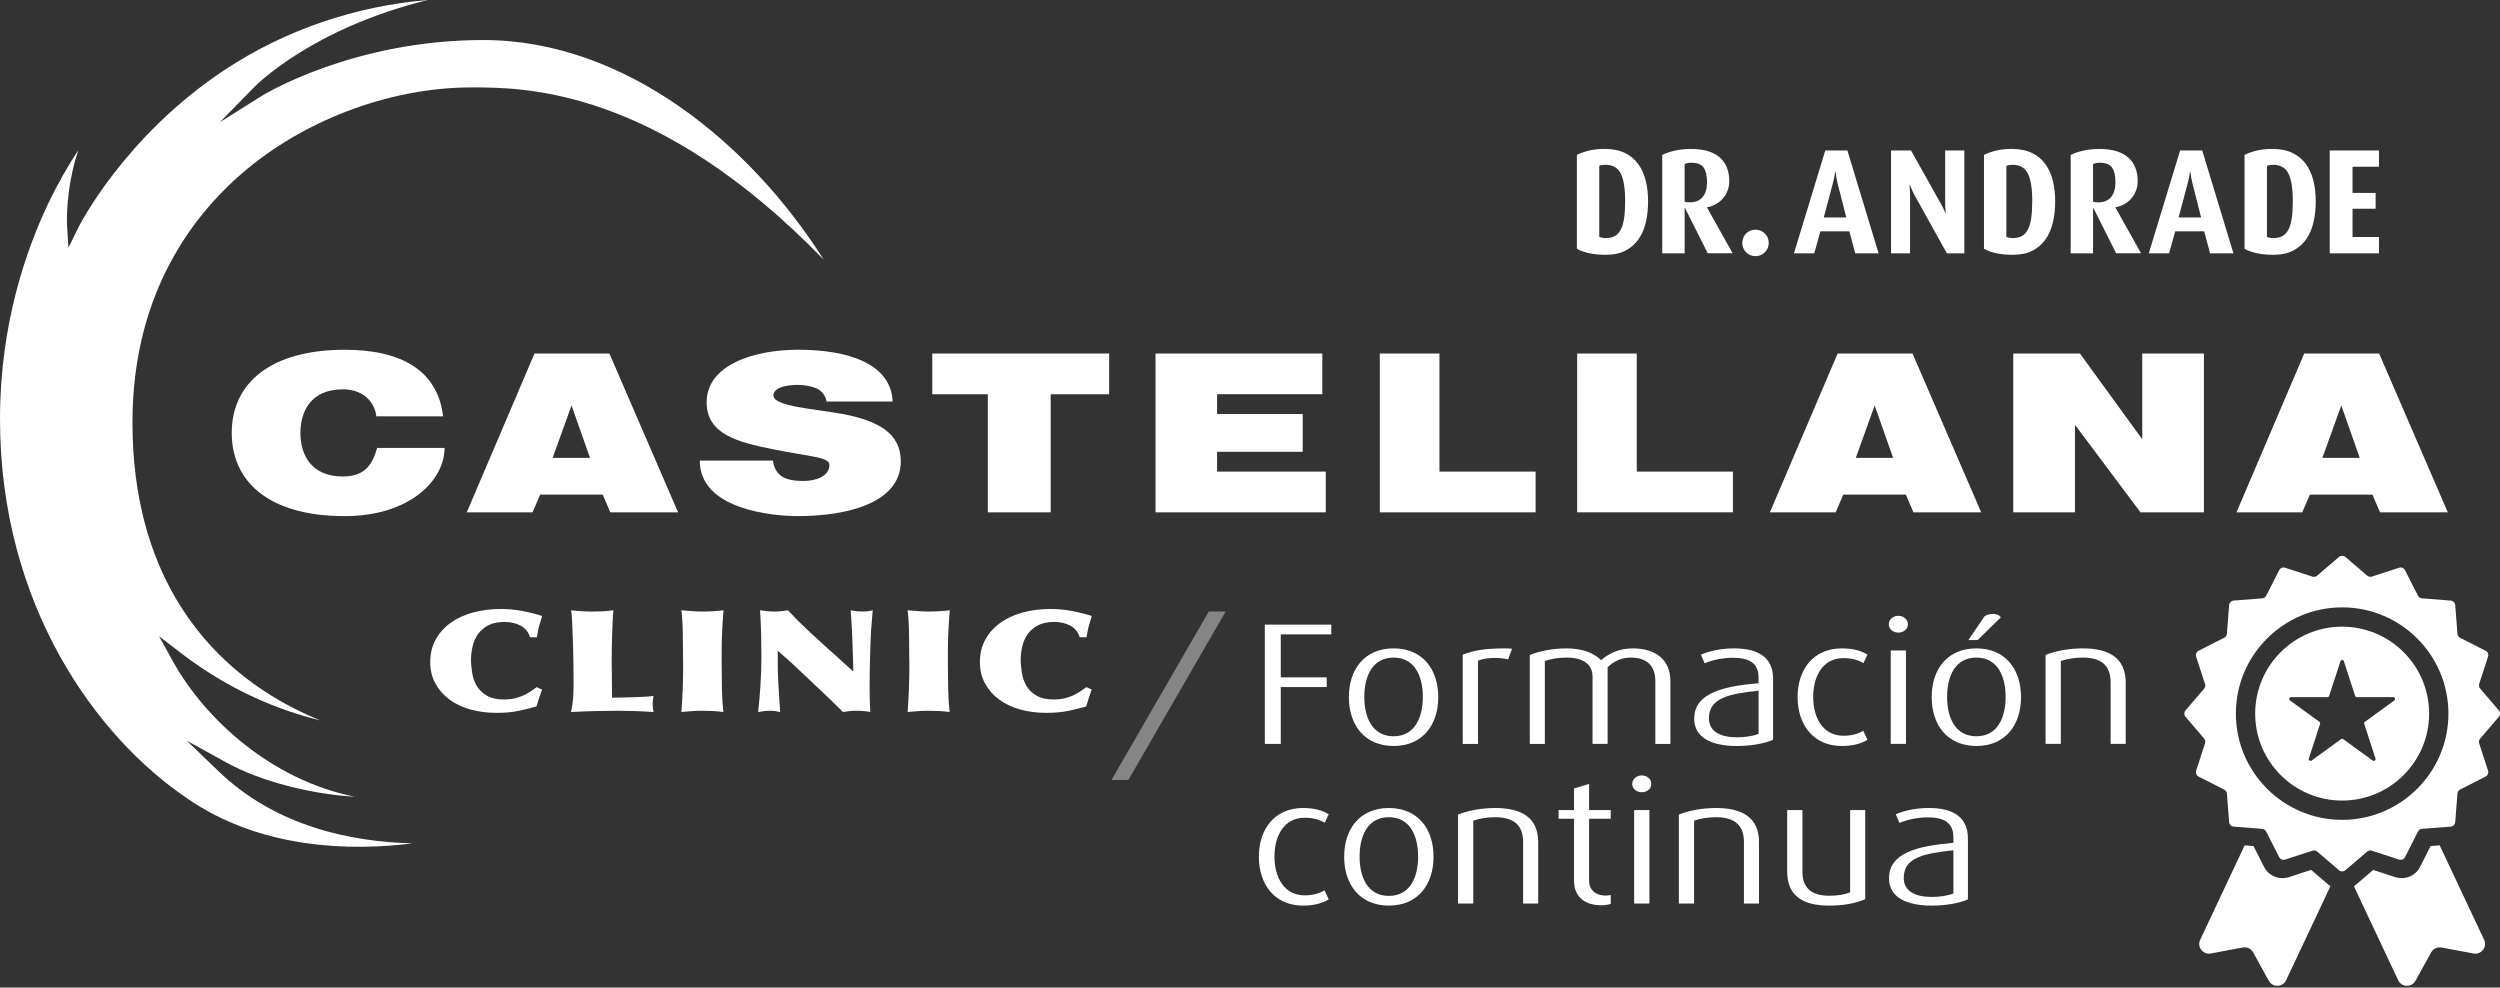 <svg xmlns="http://www.w3.org/2000/svg" xmlns:xlink="http://www.w3.org/1999/xlink" id="Capa_1" x="0px" y="0px" viewBox="0 0 200 79" style="enable-background:new 0 0 200 79;" xml:space="preserve"><rect x="0" y="0" width="200" height="79" fill="#333333" stroke="none"/><style type="text/css">	.st0{fill:#FFFFFF;}	.st1{opacity:0.4;fill-rule:evenodd;clip-rule:evenodd;fill:#FFFFFF;enable-background:new    ;}</style><g>	<g>		<path class="st0" d="M184.887,69.588l-1.788,0.589c-0.165,0.048-0.336,0.075-0.507,0.075c-0.623,0-1.178-0.342-1.459-0.89   l-0.856-1.678l-0.706-0.055l-3.555,7.553c-0.274,0.575,0.226,1.212,0.849,1.096l2.555-0.479c0.329-0.062,0.664,0.089,0.829,0.383   l1.253,2.28c0.308,0.555,1.116,0.527,1.39-0.048l3.541-7.519c-0.041-0.027-0.082-0.054-0.123-0.089L184.887,69.588z"></path>		<path class="st0" d="M195.175,67.629l-0.726,0.055l-0.849,1.678c-0.281,0.548-0.842,0.89-1.459,0.89   c-0.171,0-0.342-0.027-0.507-0.075l-1.781-0.582l-1.418,1.212c-0.041,0.034-0.082,0.062-0.123,0.089l3.541,7.519   c0.267,0.575,1.075,0.603,1.384,0.048l1.26-2.28c0.164-0.295,0.493-0.445,0.829-0.383l2.555,0.479   c0.623,0.116,1.117-0.521,0.849-1.096L195.175,67.629z"></path>		<g>			<path class="st0" d="M199.906,57.345c0.126-0.148,0.126-0.365,0-0.513l-1.495-1.747c-0.09-0.105-0.118-0.248-0.075-0.379    l0.708-2.17c0.06-0.185-0.023-0.386-0.196-0.474l-2.037-1.035c-0.123-0.062-0.204-0.184-0.215-0.321l-0.179-2.296    c-0.015-0.194-0.169-0.348-0.363-0.363l-2.297-0.179c-0.137-0.011-0.259-0.092-0.321-0.215l-1.036-2.038    c-0.088-0.173-0.289-0.257-0.474-0.196l-2.171,0.707c-0.131,0.043-0.274,0.014-0.379-0.075l-1.745-1.493    c-0.148-0.126-0.365-0.126-0.513,0l-1.749,1.497c-0.105,0.089-0.248,0.118-0.379,0.075l-2.182-0.711    c-0.185-0.06-0.386,0.023-0.474,0.196l-1.037,2.039c-0.062,0.123-0.184,0.204-0.321,0.215l-2.282,0.177    c-0.194,0.015-0.348,0.169-0.363,0.363l-0.178,2.288c-0.011,0.137-0.092,0.259-0.215,0.321l-2.052,1.043    c-0.173,0.088-0.257,0.289-0.196,0.474l0.712,2.183c0.043,0.131,0.014,0.274-0.075,0.379l-1.485,1.735    c-0.126,0.148-0.126,0.365,0,0.513l1.487,1.738c0.09,0.104,0.118,0.248,0.075,0.379l-0.714,2.19    c-0.06,0.185,0.023,0.386,0.196,0.474l2.053,1.043c0.123,0.062,0.204,0.184,0.215,0.321l0.177,2.277    c0.015,0.194,0.169,0.347,0.363,0.363l2.276,0.177c0.137,0.01,0.259,0.092,0.321,0.214l1.043,2.05    c0.088,0.173,0.289,0.257,0.474,0.196l2.191-0.714c0.131-0.043,0.274-0.014,0.379,0.075l1.74,1.489    c0.148,0.127,0.366,0.127,0.513,0l1.736-1.485c0.104-0.089,0.248-0.118,0.379-0.075l2.18,0.71    c0.185,0.06,0.386-0.023,0.474-0.196l1.042-2.049c0.062-0.123,0.184-0.204,0.321-0.215l2.292-0.178    c0.194-0.015,0.348-0.169,0.363-0.363l0.178-2.285c0.011-0.137,0.092-0.259,0.215-0.321l2.037-1.036    c0.173-0.088,0.257-0.289,0.196-0.474l-0.71-2.178c-0.043-0.131-0.014-0.274,0.075-0.379L199.906,57.345z M187.372,65.589    c-4.688,0-8.502-3.814-8.502-8.5c0-4.687,3.814-8.5,8.502-8.5c4.688,0,8.502,3.814,8.502,8.5    C195.874,61.775,192.061,65.589,187.372,65.589z"></path>			<path class="st0" d="M187.372,50.133c-3.837,0-6.958,3.12-6.958,6.956s3.121,6.956,6.958,6.956c3.836,0,6.958-3.12,6.958-6.956    S191.209,50.133,187.372,50.133z M191.547,56.036l-2.356,1.711c-0.051,0.037-0.072,0.103-0.053,0.163l0.9,2.769    c0.044,0.134-0.11,0.246-0.224,0.163l-2.356-1.711c-0.051-0.037-0.12-0.037-0.171,0l-2.356,1.711    c-0.114,0.083-0.268-0.029-0.224-0.163l0.9-2.769c0.02-0.06-0.002-0.126-0.053-0.163l-2.356-1.711    c-0.114-0.083-0.055-0.263,0.086-0.263h2.912c0.063,0,0.119-0.041,0.138-0.101l0.9-2.769c0.044-0.134,0.233-0.134,0.277,0    l0.9,2.769c0.02,0.06,0.075,0.101,0.138,0.101h2.912C191.602,55.773,191.661,55.953,191.547,56.036z"></path>		</g>	</g>	<g>		<path class="st0" d="M6.265,12.016c-0.762,1.147-1.612,2.598-2.43,4.317C2.086,20.011,0,25.976,0,33.51   c0,14.918,7.719,25.453,14.943,30.338c5.884,4.096,13.141,4.248,18.059,3.619c-4.924-0.117-10.923-1.353-15.503-5.753l-2.571-2.47   l3.12,1.725c2.954,1.633,7.048,2.579,10.335,2.768c-6.584-1.312-11.956-6.126-14.58-10.883l-1.079-1.956l1.772,1.36   c4.012,3.08,8.002,4.614,11.128,5.373c-1.403-0.57-2.938-1.331-4.481-2.343c-4.811-3.157-10.546-9.447-10.546-21.489   c0-10.53,5.033-16.876,9.255-20.345c4.925-4.046,11.607-6.462,17.876-6.462c4.173,0,14.813,0,28.17,13.785   c-5.827-9.225-15.85-17.574-27.236-17.574c-10.489,0-17.656,4.427-17.727,4.472l-3.351,2.106l2.769-2.827   C20.571,6.731,25.055,2.249,34.227,0C28.41,0.484,22.772,2.409,17.945,5.609C9.895,10.947,6.287,18.161,6.251,18.233l-0.777,1.581   l-0.108-1.758C5.358,17.903,5.212,15.202,6.265,12.016z"></path>	</g>	<polygon class="st1" points="98.05,48.923 90.269,62.401 88.918,62.401 96.699,48.923  "></polygon>	<g>		<path class="st0" d="M30.107,33.308c-0.087-0.924-0.855-2.161-2.675-2.161c-2.574,0-3.399,1.779-3.399,3.487   s0.824,3.486,3.399,3.486c1.848,0,2.388-1.073,2.739-2.284h5.394c0,2.563-2.765,5.453-7.984,5.453c-6.258,0-9.042-2.9-9.042-6.654   c0-3.986,3.106-6.654,9.042-6.654c4.541,0,7.435,1.665,7.869,5.328h-5.343V33.308z"></path>		<path class="st0" d="M42.759,28.283h5.993l5.493,12.702h-5.421l-0.607-1.415h-5.005l-0.611,1.415h-5.259L42.759,28.283z    M47.201,36.631l-1.478-4.194l0,0l-1.512,4.194H47.201z"></path>		<path class="st0" d="M147.009,28.283h5.993l5.492,12.702h-5.42l-0.606-1.415h-5.006l-0.611,1.415h-5.259L147.009,28.283z    M151.45,36.631l-1.476-4.194l0,0l-1.511,4.194H151.45z"></path>		<path class="st0" d="M184.337,28.283h5.994l5.492,12.702h-5.422l-0.606-1.415h-5.004l-0.611,1.415h-5.26L184.337,28.283z    M188.78,36.631l-1.478-4.194l0,0l-1.511,4.194H188.78z"></path>		<path class="st0" d="M61.845,36.851c0,0.167,0.075,0.45,0.2,0.702c0.4,0.762,1.228,0.925,2.254,0.925   c0.897,0,2.052-0.341,2.052-1.284c0-0.641-1.458-0.635-4.53-1.257c-2.823-0.571-5.29-1.196-5.29-3.758c0-2.936,3.672-4.2,7.34-4.2   c3.872,0,7.417,1.069,7.539,4.145h-5.29c-0.018-0.357-0.346-0.876-0.828-1.067c-0.36-0.143-0.869-0.266-1.444-0.266   c-0.748,0-1.973,0.143-1.973,0.855c0.073,0.888,3.199,1.04,5.696,1.502c2.524,0.517,4.492,1.414,4.492,3.762   c0,3.309-4.244,4.378-8.24,4.378c-1.999,0-7.842-0.516-7.842-4.438h5.864V36.851z"></path>		<path class="st0" d="M79.023,31.539h-4.442v-3.255h14.15v3.255h-4.676v9.446h-5.032V31.539z"></path>		<path class="st0" d="M92.443,28.283h13.342v3.255h-8.417v1.583h6.849v3.024h-6.849v1.584h8.694v3.255H92.443V28.283z"></path>		<path class="st0" d="M110.385,28.283h4.771v9.446h7.692v3.255h-12.464V28.283H110.385z"></path>		<path class="st0" d="M126.172,28.283h4.769v9.446h7.692v3.255h-12.461V28.283z"></path>		<path class="st0" d="M161.061,28.283h5.336l4.936,6.795h0.047v-6.795h4.934v12.702h-5.076l-5.194-6.94h-0.048v6.94h-4.934   L161.061,28.283L161.061,28.283z"></path>	</g>	<g>		<path class="st0" d="M141.499,19.433c0,0.294-0.103,0.543-0.311,0.749c-0.208,0.206-0.459,0.309-0.753,0.309   c-0.295,0-0.544-0.103-0.748-0.309c-0.203-0.206-0.305-0.456-0.305-0.749s0.101-0.543,0.305-0.749   c0.203-0.206,0.452-0.309,0.748-0.309c0.295,0,0.546,0.103,0.753,0.309C141.395,18.89,141.499,19.14,141.499,19.433z"></path>		<path class="st0" d="M131.847,16.115c0,0.59-0.059,1.144-0.179,1.662c-0.119,0.518-0.313,0.971-0.582,1.357   c-0.269,0.387-0.618,0.692-1.046,0.915c-0.429,0.223-0.953,0.335-1.573,0.335c-0.5,0-0.944-0.042-1.332-0.126   s-0.716-0.201-0.984-0.353v-7.511c0.283-0.144,0.607-0.259,0.974-0.347c0.365-0.088,0.783-0.132,1.253-0.132   c0.627,0,1.16,0.106,1.601,0.317c0.44,0.211,0.798,0.506,1.074,0.885s0.478,0.824,0.605,1.334   C131.784,14.963,131.847,15.517,131.847,16.115z M130.012,16.079c0-1.021-0.12-1.758-0.358-2.213   c-0.239-0.455-0.638-0.682-1.198-0.682c-0.209,0-0.38,0.028-0.514,0.084v5.693c0.067,0.024,0.147,0.044,0.241,0.06   c0.093,0.016,0.192,0.024,0.297,0.024c0.276,0,0.511-0.054,0.705-0.162c0.194-0.107,0.353-0.279,0.476-0.514   s0.213-0.54,0.269-0.915C129.984,17.08,130.012,16.622,130.012,16.079z"></path>		<path class="st0" d="M136.618,20.265l-1.824-3.636h-0.023v3.636h-1.791v-7.869c0.283-0.144,0.621-0.259,1.013-0.347   s0.826-0.132,1.304-0.132c0.522,0,0.974,0.06,1.354,0.179c0.381,0.12,0.696,0.291,0.946,0.514s0.436,0.494,0.56,0.813   c0.123,0.319,0.185,0.674,0.185,1.064c0,0.271-0.045,0.524-0.134,0.759c-0.09,0.235-0.215,0.445-0.375,0.628   s-0.349,0.337-0.565,0.46c-0.216,0.124-0.451,0.205-0.705,0.245v0.024l2.048,3.66h-1.993V20.265z M136.562,14.584   c0-0.526-0.09-0.919-0.269-1.178c-0.179-0.259-0.511-0.388-0.996-0.388c-0.112,0-0.211,0.01-0.297,0.03s-0.162,0.046-0.23,0.078   v3.014c0.038,0.016,0.092,0.028,0.162,0.036c0.071,0.008,0.148,0.012,0.23,0.012c0.47,0,0.821-0.141,1.052-0.424   C136.446,15.48,136.562,15.087,136.562,14.584z"></path>		<path class="st0" d="M148.418,20.265l-0.47-1.758h-2.317l-0.492,1.758h-1.623l2.507-8.228h1.768l2.496,8.228H148.418z    M147.019,14.716c-0.074-0.287-0.134-0.618-0.179-0.993h-0.022c-0.052,0.367-0.12,0.698-0.202,0.993l-0.716,2.679h1.802   L147.019,14.716z"></path>		<path class="st0" d="M155.748,20.265l-2.563-4.616c-0.12-0.215-0.254-0.502-0.403-0.861h-0.022   c0.029,0.367,0.045,0.666,0.045,0.897v4.58h-1.522v-8.228h1.6l2.362,4.222c0.119,0.207,0.25,0.47,0.392,0.789h0.022   c-0.03-0.335-0.045-0.61-0.045-0.825v-4.186h1.533v8.228L155.748,20.265L155.748,20.265z"></path>		<path class="st0" d="M164.414,16.115c0,0.59-0.059,1.144-0.179,1.662c-0.119,0.518-0.313,0.971-0.582,1.357   c-0.269,0.387-0.618,0.692-1.046,0.915c-0.429,0.223-0.953,0.335-1.573,0.335c-0.5,0-0.944-0.042-1.332-0.126   s-0.716-0.201-0.984-0.353v-7.511c0.283-0.144,0.607-0.259,0.974-0.347c0.365-0.088,0.783-0.132,1.253-0.132   c0.627,0,1.16,0.106,1.601,0.317c0.44,0.211,0.798,0.506,1.074,0.885s0.478,0.824,0.605,1.334   C164.351,14.963,164.414,15.517,164.414,16.115z M162.579,16.079c0-1.021-0.12-1.758-0.358-2.213   c-0.239-0.455-0.638-0.682-1.198-0.682c-0.209,0-0.38,0.028-0.514,0.084v5.693c0.067,0.024,0.147,0.044,0.241,0.06   c0.093,0.016,0.192,0.024,0.297,0.024c0.276,0,0.511-0.054,0.705-0.162c0.194-0.107,0.353-0.279,0.476-0.514   s0.213-0.54,0.269-0.915C162.551,17.08,162.579,16.622,162.579,16.079z"></path>		<path class="st0" d="M169.292,20.265l-1.824-3.636h-0.023v3.636h-1.791v-7.869c0.283-0.144,0.621-0.259,1.013-0.347   s0.826-0.132,1.304-0.132c0.522,0,0.974,0.06,1.354,0.179c0.381,0.12,0.696,0.291,0.946,0.514s0.436,0.494,0.56,0.813   c0.123,0.319,0.185,0.674,0.185,1.064c0,0.271-0.045,0.524-0.134,0.759c-0.09,0.235-0.215,0.445-0.375,0.628   s-0.349,0.337-0.565,0.46c-0.216,0.124-0.451,0.205-0.705,0.245v0.024l2.048,3.66h-1.993V20.265z M169.236,14.584   c0-0.526-0.09-0.919-0.269-1.178c-0.179-0.259-0.511-0.388-0.996-0.388c-0.112,0-0.211,0.01-0.297,0.03s-0.162,0.046-0.23,0.078   v3.014c0.038,0.016,0.092,0.028,0.162,0.036c0.071,0.008,0.148,0.012,0.23,0.012c0.47,0,0.821-0.141,1.052-0.424   C169.12,15.48,169.236,15.087,169.236,14.584z"></path>		<path class="st0" d="M176.805,20.265l-0.47-1.758h-2.317l-0.492,1.758h-1.623l2.507-8.228h1.768l2.496,8.228H176.805z    M175.406,14.716c-0.075-0.287-0.134-0.618-0.179-0.993h-0.022c-0.052,0.367-0.12,0.698-0.202,0.993l-0.716,2.679h1.802   L175.406,14.716z"></path>		<path class="st0" d="M185.259,16.115c0,0.59-0.059,1.144-0.179,1.662c-0.119,0.518-0.313,0.971-0.582,1.357   c-0.269,0.387-0.618,0.692-1.046,0.915c-0.429,0.223-0.953,0.335-1.573,0.335c-0.5,0-0.944-0.042-1.332-0.126   s-0.716-0.201-0.984-0.353v-7.511c0.283-0.144,0.607-0.259,0.974-0.347c0.365-0.088,0.783-0.132,1.253-0.132   c0.627,0,1.16,0.106,1.601,0.317c0.44,0.211,0.798,0.506,1.074,0.885s0.478,0.824,0.605,1.334   C185.196,14.963,185.259,15.517,185.259,16.115z M183.424,16.079c0-1.021-0.12-1.758-0.358-2.213   c-0.239-0.455-0.638-0.682-1.198-0.682c-0.209,0-0.38,0.028-0.514,0.084v5.693c0.067,0.024,0.147,0.044,0.241,0.06   c0.093,0.016,0.192,0.024,0.297,0.024c0.276,0,0.511-0.054,0.705-0.162c0.194-0.107,0.353-0.279,0.476-0.514   c0.123-0.235,0.213-0.54,0.269-0.915C183.396,17.08,183.424,16.622,183.424,16.079z"></path>		<path class="st0" d="M186.378,20.265v-8.228h3.94v1.303h-2.115v2.093h1.847v1.268h-1.847v2.261h2.115v1.303H186.378z"></path>	</g>	<g>		<g>			<path class="st0" d="M41.664,50.059c-0.372-0.203-0.805-0.304-1.301-0.304c-0.514,0-0.941,0.086-1.279,0.259    c-0.339,0.174-0.613,0.402-0.819,0.681c-0.207,0.28-0.354,0.596-0.44,0.948c-0.088,0.351-0.136,0.705-0.146,1.06    c0,0.373,0.033,0.751,0.097,1.141s0.191,0.739,0.378,1.05c0.189,0.309,0.458,0.565,0.806,0.766    c0.35,0.199,0.803,0.299,1.363,0.299c0.321,0,0.608-0.031,0.861-0.089c0.252-0.062,0.483-0.141,0.694-0.239    c0.211-0.1,0.404-0.204,0.577-0.32c0.175-0.114,0.336-0.227,0.483-0.34l0.426,0.194c-0.083,0.218-0.161,0.442-0.233,0.665    c-0.074,0.225-0.144,0.452-0.207,0.682c-0.413,0.122-0.879,0.239-1.397,0.349c-0.518,0.112-1.121,0.168-1.81,0.168    c-0.735,0-1.425-0.091-2.071-0.268c-0.647-0.179-1.208-0.443-1.686-0.796c-0.476-0.352-0.851-0.78-1.128-1.285    c-0.275-0.503-0.413-1.074-0.413-1.712c0-0.682,0.147-1.285,0.44-1.813c0.293-0.526,0.694-0.973,1.204-1.335    c0.509-0.364,1.108-0.639,1.797-0.825c0.688-0.185,1.422-0.278,2.202-0.278c0.551,0,1.108,0.05,1.673,0.153    c0.563,0.103,1.106,0.239,1.63,0.406c-0.027,0.127-0.062,0.254-0.103,0.38c-0.041,0.124-0.081,0.253-0.118,0.381    c-0.045,0.158-0.083,0.314-0.11,0.471c-0.028,0.155-0.056,0.313-0.082,0.472h-0.551C42.281,50.571,42.035,50.265,41.664,50.059z"></path>			<path class="st0" d="M49.516,55.807c0.275-0.003,0.582-0.01,0.915-0.022c0.336-0.012,0.673-0.024,1.012-0.039    c0.34-0.015,0.619-0.038,0.84-0.069c-0.018,0.084-0.034,0.181-0.048,0.291s-0.021,0.234-0.021,0.369    c0,0.107,0.007,0.21,0.021,0.311c0.013,0.103,0.029,0.21,0.048,0.314c-0.578-0.038-1.095-0.064-1.548-0.079    c-0.454-0.015-0.907-0.022-1.355-0.022c-0.495,0-1.065,0.007-1.706,0.022c-0.643,0.015-1.309,0.041-1.997,0.079    c0.084-0.335,0.138-0.687,0.167-1.057c0.026-0.373,0.039-0.72,0.039-1.046v-0.591c0-0.364-0.002-0.696-0.006-0.995    s-0.009-0.581-0.015-0.847c-0.003-0.265-0.01-0.521-0.018-0.768c-0.011-0.246-0.02-0.502-0.029-0.766    c-0.018-0.349-0.033-0.708-0.041-1.074c-0.009-0.369-0.037-0.701-0.082-0.995c0.577,0.067,1.164,0.101,1.761,0.101    c0.284,0,0.558-0.007,0.819-0.021c0.261-0.015,0.53-0.043,0.806-0.081c-0.028,0.196-0.049,0.46-0.063,0.789    c-0.013,0.33-0.027,0.68-0.041,1.052c-0.013,0.373-0.023,0.739-0.028,1.103s-0.008,0.679-0.008,0.943v0.522    c0,0.106,0.003,0.283,0.008,0.529c0.005,0.247,0.007,0.507,0.007,0.78c0,0.272,0.002,0.529,0.008,0.772    c0.005,0.244,0.006,0.411,0.006,0.502C49.057,55.814,49.241,55.81,49.516,55.807z"></path>			<path class="st0" d="M57.754,55.147c0.014,0.663,0.053,1.268,0.118,1.815c-0.258-0.038-0.536-0.064-0.834-0.079    c-0.297-0.015-0.594-0.022-0.887-0.022c-0.294,0-0.583,0.01-0.867,0.034c-0.285,0.022-0.542,0.045-0.771,0.067    c0.045-0.638,0.079-1.261,0.104-1.876c0.023-0.614,0.034-1.239,0.034-1.875c0-0.153-0.003-0.34-0.008-0.564    c-0.003-0.223-0.006-0.452-0.006-0.687c0-0.242-0.003-0.476-0.008-0.701c-0.005-0.223-0.006-0.409-0.006-0.562    c0-0.263-0.011-0.564-0.028-0.899c-0.019-0.332-0.046-0.658-0.083-0.976c0.238,0.022,0.514,0.045,0.826,0.067    c0.312,0.024,0.597,0.034,0.854,0.034c0.284,0,0.578-0.01,0.881-0.027c0.303-0.019,0.573-0.045,0.812-0.074    c-0.047,0.545-0.084,1.083-0.11,1.614c-0.028,0.531-0.042,1.069-0.042,1.615v1.138C57.733,53.831,57.741,54.484,57.754,55.147z"></path>			<path class="st0" d="M62.811,52.578c-0.202-0.17-0.398-0.342-0.591-0.517v1.182c0,0.213,0.007,0.474,0.019,0.784    c0.014,0.313,0.03,0.638,0.048,0.98c0.018,0.34,0.039,0.682,0.063,1.022c0.022,0.34,0.043,0.653,0.063,0.933    c-0.13-0.031-0.256-0.055-0.379-0.074c-0.124-0.017-0.273-0.027-0.448-0.027c-0.155,0-0.306,0.01-0.453,0.027    c-0.147,0.019-0.308,0.043-0.483,0.074c0.037-0.327,0.072-0.672,0.104-1.036c0.032-0.361,0.06-0.73,0.082-1.102    c0.023-0.373,0.043-0.739,0.056-1.103c0.014-0.363,0.021-0.71,0.021-1.034c0-0.667-0.007-1.311-0.021-1.933    c-0.014-0.62-0.043-1.265-0.089-1.932c0.193,0.029,0.387,0.055,0.584,0.074c0.199,0.017,0.394,0.027,0.586,0.027    c0.184,0,0.363-0.01,0.537-0.027c0.175-0.019,0.348-0.045,0.523-0.074c0.257,0.278,0.535,0.567,0.832,0.864    c0.298,0.294,0.594,0.579,0.888,0.851c0.293,0.275,0.572,0.533,0.84,0.773c0.267,0.242,0.5,0.455,0.702,0.638    c0.192,0.167,0.368,0.323,0.53,0.467c0.16,0.143,0.317,0.285,0.468,0.426c0.151,0.139,0.304,0.282,0.461,0.424    c0.156,0.146,0.326,0.297,0.51,0.455c0-0.34-0.008-0.672-0.021-0.995c-0.014-0.321-0.025-0.653-0.035-0.993    c-0.01-0.282-0.018-0.545-0.028-0.792c-0.009-0.246-0.02-0.486-0.034-0.722c-0.014-0.234-0.028-0.464-0.042-0.693    c-0.012-0.227-0.029-0.462-0.048-0.705c0.184,0.038,0.344,0.065,0.481,0.081c0.138,0.014,0.29,0.021,0.455,0.021    c0.156,0,0.298-0.007,0.425-0.021c0.13-0.015,0.263-0.043,0.4-0.081c-0.018,0.289-0.041,0.576-0.068,0.864    c-0.028,0.287-0.051,0.576-0.069,0.864c-0.037,0.778-0.064,1.545-0.082,2.296c-0.019,0.751-0.028,1.516-0.028,2.296    c0,0.304,0.004,0.608,0.014,0.909c0.008,0.304,0.022,0.608,0.04,0.911c-0.146-0.031-0.32-0.055-0.522-0.074    c-0.202-0.017-0.404-0.027-0.605-0.027c-0.211,0-0.404,0.01-0.579,0.034c-0.174,0.022-0.335,0.045-0.48,0.067    c-0.313-0.311-0.609-0.603-0.888-0.876c-0.282-0.272-0.556-0.536-0.826-0.789c-0.271-0.254-0.533-0.503-0.79-0.746    c-0.257-0.242-0.519-0.488-0.786-0.739l-0.757-0.717C63.207,52.922,63.013,52.748,62.811,52.578z"></path>			<path class="st0" d="M75.853,55.147c0.014,0.663,0.053,1.268,0.117,1.815c-0.257-0.038-0.535-0.064-0.833-0.079    c-0.297-0.015-0.593-0.022-0.888-0.022c-0.293,0-0.583,0.01-0.867,0.034c-0.284,0.022-0.541,0.045-0.77,0.067    c0.045-0.638,0.079-1.261,0.103-1.876c0.023-0.614,0.036-1.239,0.036-1.875c0-0.153-0.003-0.34-0.008-0.564    c-0.005-0.223-0.007-0.452-0.007-0.687c0-0.242-0.003-0.476-0.007-0.701c-0.006-0.223-0.008-0.409-0.008-0.562    c0-0.263-0.01-0.564-0.028-0.899c-0.018-0.332-0.045-0.658-0.082-0.976c0.238,0.022,0.514,0.045,0.826,0.067    c0.311,0.024,0.597,0.034,0.853,0.034c0.284,0,0.578-0.01,0.882-0.027c0.303-0.019,0.572-0.045,0.812-0.074    c-0.047,0.545-0.084,1.083-0.11,1.614c-0.028,0.531-0.042,1.069-0.042,1.615v1.138C75.832,53.831,75.84,54.484,75.853,55.147z"></path>			<path class="st0" d="M85.64,50.059c-0.373-0.203-0.806-0.304-1.3-0.304c-0.515,0-0.942,0.086-1.282,0.259    c-0.338,0.174-0.612,0.402-0.818,0.681c-0.206,0.28-0.353,0.596-0.44,0.948c-0.088,0.351-0.135,0.705-0.145,1.06    c0,0.373,0.033,0.751,0.097,1.141s0.19,0.739,0.378,1.05c0.188,0.309,0.457,0.565,0.806,0.766    c0.348,0.199,0.802,0.299,1.362,0.299c0.321,0,0.607-0.031,0.86-0.089c0.251-0.062,0.484-0.141,0.695-0.239    c0.21-0.1,0.403-0.204,0.577-0.32c0.176-0.114,0.336-0.227,0.483-0.34l0.426,0.194c-0.082,0.218-0.161,0.442-0.234,0.665    c-0.074,0.225-0.142,0.452-0.206,0.682c-0.413,0.122-0.879,0.239-1.397,0.349c-0.519,0.112-1.122,0.168-1.811,0.168    c-0.733,0-1.424-0.091-2.071-0.268c-0.647-0.179-1.209-0.443-1.686-0.796c-0.478-0.352-0.853-0.78-1.129-1.285    c-0.275-0.503-0.413-1.074-0.413-1.712c0-0.682,0.147-1.285,0.441-1.813c0.294-0.526,0.695-0.973,1.204-1.335    c0.511-0.364,1.108-0.639,1.797-0.825c0.687-0.185,1.421-0.278,2.201-0.278c0.551,0,1.108,0.05,1.673,0.153    c0.564,0.103,1.108,0.239,1.63,0.406c-0.027,0.127-0.061,0.254-0.103,0.38c-0.042,0.124-0.08,0.253-0.117,0.381    c-0.045,0.158-0.083,0.314-0.11,0.471c-0.028,0.155-0.054,0.313-0.082,0.472h-0.551C86.256,50.571,86.011,50.265,85.64,50.059z"></path>		</g>	</g>	<g>		<g>			<path class="st0" d="M102.462,50.748v3.439h3.674v0.777h-3.674v4.548h-1.277v-9.541h5.32v0.777L102.462,50.748L102.462,50.748z"></path>			<path class="st0" d="M111.486,59.679c-2.327,0-3.575-1.692-3.575-3.911s1.249-3.897,3.575-3.897s3.575,1.678,3.575,3.897    C115.061,57.987,113.812,59.679,111.486,59.679z M111.486,52.606c-1.66,0-2.341,1.442-2.341,3.148s0.681,3.148,2.341,3.148    s2.341-1.442,2.341-3.148S113.146,52.606,111.486,52.606z"></path>			<path class="st0" d="M120.651,52.745c-0.312-0.069-0.695-0.111-1.064-0.111c-0.525,0-1.036,0.069-1.348,0.236v6.643h-1.22v-7.142    c0.88-0.333,1.759-0.499,3.32-0.499c0.227,0,0.454,0.014,0.624,0.028L120.651,52.745z"></path>			<path class="st0" d="M132.427,59.512v-5.034c0-1.22-0.695-1.872-1.958-1.872c-0.766,0-1.376,0.305-1.859,0.776v6.13h-1.206    v-5.394c0-0.943-0.723-1.511-2.057-1.511c-0.653,0-1.249,0.083-1.759,0.277v6.629h-1.206v-7.114    c0.851-0.333,1.873-0.527,2.937-0.527c1.277,0,2.185,0.361,2.766,0.943c0.681-0.582,1.49-0.943,2.525-0.943    c1.872,0,3.022,0.929,3.022,2.607v5.034h-1.205V59.512z"></path>			<path class="st0" d="M138.955,59.679c-2.015,0-3.419-0.652-3.419-2.191c0-2.039,2.326-2.593,5.15-2.829v-0.458    c0-1.151-0.752-1.581-2.043-1.581c-0.78,0-1.617,0.166-2.27,0.444l-0.298-0.694c0.78-0.333,1.717-0.499,2.653-0.499    c1.901,0,3.121,0.707,3.121,2.427v4.881C141.126,59.498,140.062,59.679,138.955,59.679z M140.686,55.255    c-2.398,0.249-3.972,0.596-3.972,2.205c0,1.054,0.894,1.525,2.256,1.525c0.624,0,1.263-0.097,1.717-0.277L140.686,55.255    L140.686,55.255z"></path>			<path class="st0" d="M147.34,59.679c-2.284,0-3.533-1.72-3.533-3.911s1.249-3.897,3.533-3.897c0.795,0,1.504,0.152,2.057,0.499    l-0.326,0.68c-0.426-0.264-0.979-0.402-1.589-0.402c-1.646,0-2.426,1.428-2.426,3.106c0,1.678,0.78,3.106,2.426,3.106    c0.61,0,1.149-0.139,1.575-0.402l0.34,0.721C148.844,59.526,148.135,59.679,147.34,59.679z"></path>			<path class="st0" d="M151.867,50.609c-0.426,0-0.766-0.291-0.766-0.665s0.34-0.68,0.766-0.68c0.426,0,0.766,0.305,0.766,0.68    S152.292,50.609,151.867,50.609z M151.257,59.512v-7.475h1.22v7.475H151.257z"></path>			<path class="st0" d="M158.109,59.679c-2.327,0-3.575-1.692-3.575-3.911s1.249-3.897,3.575-3.897s3.575,1.678,3.575,3.897    C161.684,57.987,160.436,59.679,158.109,59.679z M158.109,52.606c-1.66,0-2.341,1.442-2.341,3.148s0.681,3.148,2.341,3.148    s2.341-1.442,2.341-3.148S159.769,52.606,158.109,52.606z M158.208,51.205h-0.738l1.291-1.9c0.213-0.139,0.454-0.194,0.695-0.194    c0.255,0,0.482,0.083,0.61,0.277L158.208,51.205z"></path>			<path class="st0" d="M168.85,59.512v-4.923c0-1.401-0.809-1.983-2.241-1.983c-0.582,0-1.249,0.097-1.745,0.277v6.629h-1.22    v-7.114c0.851-0.347,1.944-0.527,2.979-0.527c2.128,0,3.433,0.791,3.433,2.732v4.909L168.85,59.512L168.85,59.512z"></path>			<path class="st0" d="M104.241,72.448c-2.284,0-3.533-1.72-3.533-3.911s1.249-3.897,3.533-3.897c0.795,0,1.504,0.152,2.057,0.499    l-0.326,0.68c-0.426-0.264-0.979-0.402-1.589-0.402c-1.646,0-2.426,1.428-2.426,3.106s0.78,3.106,2.426,3.106    c0.61,0,1.149-0.139,1.575-0.402l0.34,0.721C105.745,72.296,105.036,72.448,104.241,72.448z"></path>			<path class="st0" d="M111.109,72.448c-2.327,0-3.575-1.692-3.575-3.911s1.249-3.897,3.575-3.897s3.575,1.678,3.575,3.897    C114.684,70.757,113.435,72.448,111.109,72.448z M111.109,65.376c-1.66,0-2.341,1.442-2.341,3.148s0.681,3.148,2.341,3.148    s2.341-1.442,2.341-3.148S112.769,65.376,111.109,65.376z"></path>			<path class="st0" d="M121.849,72.282v-4.923c0-1.401-0.809-1.983-2.241-1.983c-0.582,0-1.249,0.097-1.745,0.277v6.629h-1.22    v-7.114c0.851-0.347,1.944-0.527,2.979-0.527c2.128,0,3.433,0.791,3.433,2.732v4.909L121.849,72.282L121.849,72.282z"></path>			<path class="st0" d="M128.107,72.421c-1.632,0-2.185-0.985-2.185-1.928v-4.992h-1.234v-0.694h1.234v-1.733l1.206-0.361v2.094    h1.731v0.694h-1.731v5.034c0,0.569,0.454,1.11,1.319,1.11c0.128,0,0.27-0.014,0.412-0.042v0.707    C128.674,72.379,128.39,72.421,128.107,72.421z"></path>			<path class="st0" d="M131.342,63.379c-0.426,0-0.766-0.291-0.766-0.665s0.34-0.68,0.766-0.68c0.426,0,0.766,0.305,0.766,0.68    S131.768,63.379,131.342,63.379z M130.732,72.282v-7.475h1.22v7.475H130.732z"></path>			<path class="st0" d="M139.514,72.282v-4.923c0-1.401-0.809-1.983-2.241-1.983c-0.582,0-1.249,0.097-1.745,0.277v6.629h-1.22    v-7.114c0.851-0.347,1.944-0.527,2.979-0.527c2.128,0,3.433,0.791,3.433,2.732v4.909L139.514,72.282L139.514,72.282z"></path>			<path class="st0" d="M146.324,72.448c-2.057,0-3.348-0.749-3.348-2.718v-4.923h1.22v4.937c0,1.331,0.766,1.914,2.128,1.914    c0.638,0,1.192-0.069,1.688-0.277v-6.573h1.206v7.128C148.41,72.282,147.445,72.448,146.324,72.448z"></path>			<path class="st0" d="M154.54,72.448c-2.015,0-3.419-0.652-3.419-2.191c0-2.039,2.326-2.593,5.15-2.829V66.97    c0-1.151-0.752-1.581-2.043-1.581c-0.78,0-1.617,0.166-2.27,0.444l-0.298-0.694c0.78-0.333,1.717-0.499,2.653-0.499    c1.901,0,3.121,0.707,3.121,2.427v4.881C156.711,72.268,155.647,72.448,154.54,72.448z M156.271,68.025    c-2.398,0.249-3.972,0.596-3.972,2.205c0,1.054,0.894,1.525,2.256,1.525c0.624,0,1.263-0.097,1.717-0.277L156.271,68.025    L156.271,68.025z"></path>		</g>	</g></g></svg>